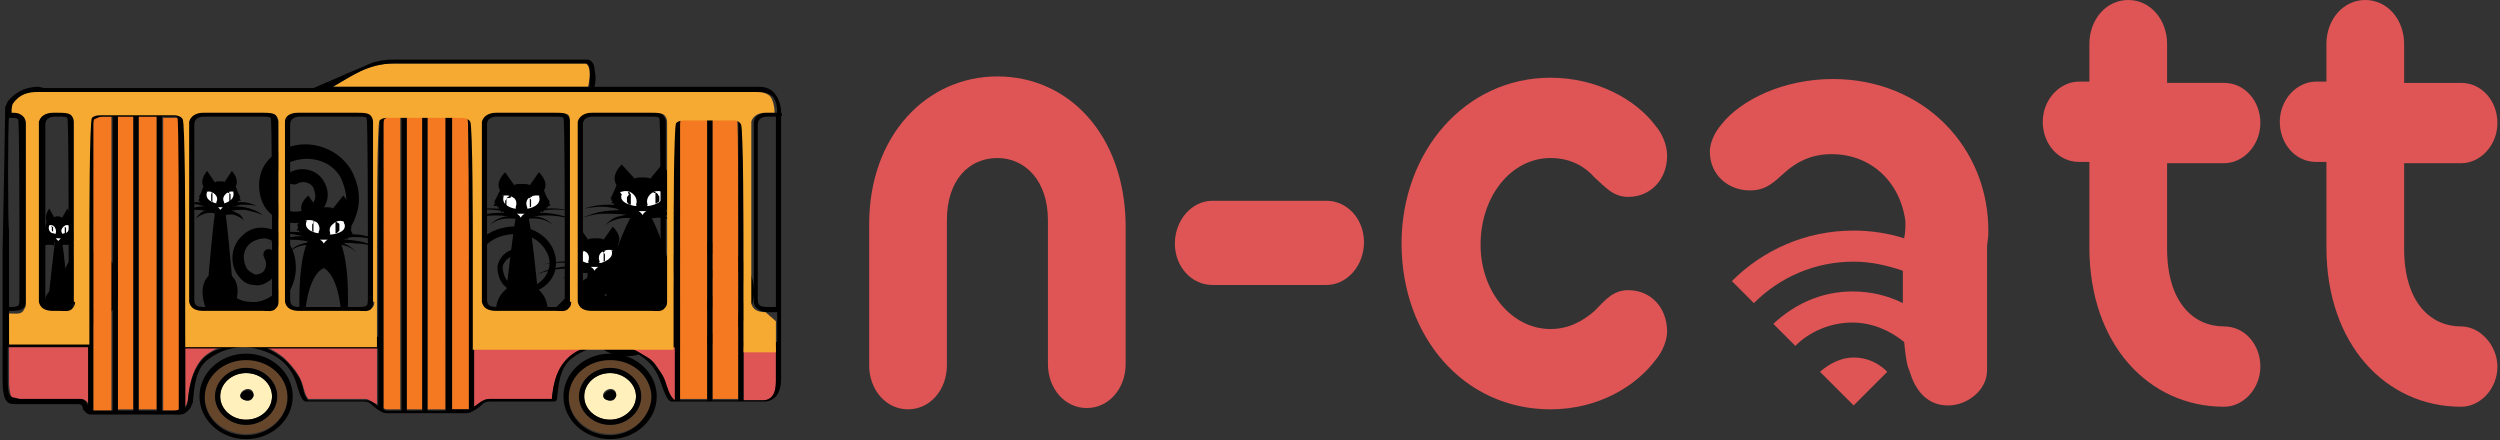<?xml version="1.0" encoding="utf-8"?>
<!-- Generator: Adobe Illustrator 24.0.1, SVG Export Plug-In . SVG Version: 6.00 Build 0)  -->
<svg version="1.1" id="Layer_1" xmlns="http://www.w3.org/2000/svg" xmlns:xlink="http://www.w3.org/1999/xlink" x="0px" y="0px"
	 width="193px" height="34px" viewBox="0 0 193 34" style="enable-background:new 0 0 193 34;" xml:space="preserve">
<rect x="0" y="0" width="193" height="34" fill="#333333" stroke="none"/>
<style type="text/css">
	.st0{fill:#DF5455;}
	.st1{fill:#FFFFFF;}
	.st2{fill:none;stroke:#000000;stroke-width:1.72;stroke-linecap:round;stroke-miterlimit:10;}
	.st3{fill:#FFF0BC;}
	.st4{fill:#66462B;}
	.st5{fill:#F47921;}
	.st6{fill:#F7AA31;}
</style>
<path class="st0" d="M77,5.9c-5.5,0-9.9,4.6-9.9,11.4v10.9c0,1.9,1.3,3.4,3,3.4c1.7,0,3-1.5,3-3.4V17c0-3.1,1.7-4.8,3.9-4.8
	c2.1,0,3.9,1.7,3.9,4.8v11.1c0,1.9,1.3,3.4,3,3.4c1.7,0,3-1.5,3-3.4V17.3C86.8,10.4,82.5,5.9,77,5.9z"/>
<path class="st0" d="M102.4,15.5h-8.8c-1.6,0-2.9,1.5-2.9,3.3c0,1.8,1.3,3.2,2.9,3.2h8.8c1.6,0,2.9-1.5,2.9-3.3
	C105.3,16.9,104,15.5,102.4,15.5z"/>
<path class="st0" d="M119.7,12.2c1.6,0,2.7,0.7,3.4,1.5c0.8,0.7,1.4,1.5,2.6,1.5c1.7,0,3-1.3,3-3.2c0-0.7-0.3-1.6-0.9-2.3
	c-1.5-2-4.5-3.7-8.1-3.7c-6.6,0-11.5,5.7-11.5,12.8c0,7.2,4.8,12.8,11.5,12.8c3.7,0,6.6-1.8,8.1-3.8c0.6-0.7,0.9-1.6,0.9-2.2
	c0-1.9-1.3-3.2-3-3.2c-1.2,0-1.8,0.8-2.6,1.6c-0.8,0.7-1.9,1.4-3.4,1.4c-3,0-5.4-2.9-5.4-6.5C114.3,15.1,116.7,12.2,119.7,12.2z"/>
<path class="st0" d="M171.7,12.6c1.5,0,2.8-1.4,2.8-3.1s-1.2-3.1-2.8-3.1h-4.4V3.4c0-1.9-1.3-3.4-3-3.4c-1.7,0-3,1.5-3,3.4v2.9h-0.8
	c-1.5,0-2.8,1.4-2.8,3.1s1.2,3.1,2.8,3.1h0.8v6.6c0,7.5,4.6,12.3,10.4,12.3c1.5,0,2.8-1.4,2.8-3.1c0-1.7-1.2-3.1-2.8-3.1
	c-2.4,0-4.4-1.9-4.4-6v-6.6H171.7z"/>
<path class="st0" d="M190,25.2c-2.4,0-4.4-1.9-4.4-6v-6.6h4.4c1.5,0,2.8-1.4,2.8-3.1s-1.2-3.1-2.8-3.1h-4.4V3.4c0-1.9-1.3-3.4-3-3.4
	c-1.7,0-3,1.5-3,3.4v2.9h-0.8c-1.5,0-2.8,1.4-2.8,3.1s1.2,3.1,2.8,3.1h0.8v6.6c0,7.5,4.6,12.3,10.4,12.3c1.5,0,2.8-1.4,2.8-3.1
	C192.8,26.7,191.5,25.2,190,25.2z"/>
<path class="st0" d="M141.5,6.1c-3.8,0-7.1,1.6-8.6,3.5c-0.6,0.7-0.9,1.5-0.9,2.1c0,1.8,1.4,3,3.1,3c1.3,0,1.9-0.7,2.7-1.4
	c0.8-0.7,1.9-1.4,3.6-1.4c3,0,5.3,2.1,5.7,5.2c0,0.4,0,0.8-0.1,1.3c-1.2-0.4-2.6-0.6-3.9-0.6c-3.7,0-7,1.5-9.4,3.9l1.7,1.7
	c2-2,4.7-3.2,7.7-3.2c1.4,0,2.6,0.3,3.8,0.7c0,0.8,0,1.7,0,2.5c-1.2-0.6-2.5-0.9-3.9-0.9c-2.4,0-4.5,1-6.1,2.5l1.7,1.7
	c1.1-1.1,2.7-1.8,4.4-1.8c1.5,0,2.9,0.6,4,1.5c0.1,1,0.2,1.8,0.4,2.2c0.1,0.2,0.6,2.7,3,2.7c1.5,0,3-1.2,3-2.7v-9.5
	c0-0.3,0.1-0.7,0.1-1.1C153.6,11.4,148.5,6.1,141.5,6.1z"/>
<path class="st0" d="M140.5,28.7l2.6,2.6l2.6-2.6c-0.7-0.7-1.6-1.1-2.6-1.1C142.1,27.6,141.2,28.1,140.5,28.7z"/>
<path d="M46.3,26.7H46C46,26.7,46.5,26.8,46.3,26.7z"/>
<path d="M52.2,23.1c0,0-0.3-3.3-2.2-6.9l-0.5,0.2L49,16.2c-2.1,3.7-2.2,6.9-2.2,6.9c-1.7,1.4-0.5,3.9-0.5,3.9c0.3-0.2,2-0.3,2.4-0.3
	v0.3l0.4,0.1l0-0.3c0.2,0,0.4,0.1,0.4,0.1s0.1,0,0.4-0.1l0,0.3l0.4-0.1v-0.3c0.3,0,2,0.1,2.4,0.3C52.7,27,53.9,24.5,52.2,23.1z"/>
<path d="M53.3,26.8c-1.5,0-3.1-0.6-4.1-1.8c-0.1-0.2-0.1-0.4,0-0.5c0.2-0.1,0.4-0.1,0.5,0c1.6,1.8,4.5,2.1,6.5,0.6
	c0.7-0.6,1.2-1.4,1.3-2.2c0.1-0.9-0.2-1.7-0.8-2.4c-1-1.1-2.8-1.3-4-0.4c-0.4,0.3-0.7,0.8-0.8,1.3c0,0.5,0.1,1,0.5,1.4
	c0.6,0.7,1.6,0.8,2.4,0.2c0.3-0.2,0.4-0.5,0.4-0.8c0-0.3-0.1-0.6-0.3-0.8c-0.1-0.2-0.1-0.4,0-0.5c0.2-0.1,0.4-0.1,0.5,0
	c0.3,0.4,0.5,0.9,0.5,1.4c0,0.5-0.3,1-0.7,1.3c-1,0.8-2.5,0.6-3.4-0.3c-0.5-0.6-0.7-1.3-0.7-2c0.1-0.7,0.5-1.4,1.1-1.9
	c1.5-1.1,3.7-0.9,5,0.5c0.7,0.8,1.1,1.9,1,2.9c-0.1,1.1-0.7,2.1-1.6,2.8C55.7,26.4,54.5,26.8,53.3,26.8z"/>
<path d="M51.9,15.7l-0.1-0.2h0.1v-0.2c0,0,0.2,0.1,0-0.1c-0.2-0.2-0.4-0.9-0.4-0.9c0.5-0.8-0.4-1.6-0.4-1.6l-0.9,1.1
	c-0.1-0.1-0.4-0.1-0.6-0.1c-0.3,0-0.6,0-0.6,0.1L48,12.7c0,0-0.9,0.8-0.4,1.6c0,0-0.3,0.7-0.4,0.9c-0.2,0.2,0,0.1,0,0.1v0.2h0.1
	l-0.1,0.2h0.2l0,0.2h0.1l0.1,0.2h0.1l0.1,0.2l0.1-0.1c0,0,0.5,0.7,1.8,0.7c1.2,0,1.8-0.7,1.8-0.7l0.1,0.1l0.1-0.2h0.1l0.1-0.2h0.1
	l0-0.2H51.9z"/>
<path class="st1" d="M48,14.8c0,0,0.5-0.2,0.9,0.2c0.4,0.4,0.2,0.8,0.2,0.8s0.1,0.1,0,0.1c-0.1,0-0.1,0-0.1,0s-1.3-0.2-1-0.9
	C47.9,14.9,47.8,14.8,48,14.8z"/>
<path class="st1" d="M51.1,14.8c0,0-0.5-0.2-0.9,0.2c-0.4,0.4-0.2,0.8-0.2,0.8s-0.1,0.1,0,0.1c0.1,0,0.1,0,0.1,0s1.3-0.2,1-0.9
	C51.1,14.9,51.3,14.8,51.1,14.8z"/>
<path class="st1" d="M49.9,16.3c0,0-0.2,0.1-0.3,0.3c-0.1-0.2-0.3-0.3-0.3-0.3h0.3H49.9z"/>
<g>
	<path d="M48.8,16.5c-0.5-0.3-1.2-0.4-1.8-0.5c-0.6-0.1-1.3,0-1.9,0.1c0.6-0.2,1.2-0.3,1.9-0.3c0.6,0,1.3,0.1,1.9,0.3L48.8,16.5z"/>
</g>
<g>
	<path d="M48.9,16.7c-0.7-0.2-1.5-0.2-2.2-0.2c-0.8,0-1.5,0.2-2.2,0.5c0.7-0.3,1.4-0.6,2.2-0.7c0.8-0.1,1.5-0.1,2.3,0L48.9,16.7z"/>
</g>
<g>
	<path d="M49,16.9c-0.8-0.2-1.7,0-2.3,0.5c0.3-0.3,0.6-0.6,1.1-0.7c0.4-0.1,0.9-0.2,1.3-0.2L49,16.9z"/>
</g>
<g>
	<path d="M50.1,16.2c0.6-0.2,1.3-0.3,1.9-0.3c0.6,0,1.3,0.1,1.9,0.3c-0.6-0.1-1.3-0.2-1.9-0.1c-0.6,0.1-1.2,0.2-1.8,0.5L50.1,16.2z"
		/>
</g>
<g>
	<path d="M50.1,16.4c0.8-0.1,1.6-0.1,2.3,0c0.8,0.1,1.5,0.3,2.2,0.7c-0.7-0.3-1.5-0.5-2.2-0.5c-0.7,0-1.5,0-2.2,0.2L50.1,16.4z"/>
</g>
<g>
	<path d="M50,16.5c0.5,0,0.9,0,1.3,0.2c0.4,0.1,0.8,0.4,1.1,0.7c-0.6-0.6-1.5-0.7-2.3-0.5L50,16.5z"/>
</g>
<path d="M48.6,14.8C48.6,14.8,48.6,14.8,48.6,14.8c0,0.1,0,0.1,0.1,0.2c0,0,0,0.1,0,0.1c0,0.1,0,0.1,0,0.1c0,0,0,0,0,0.1
	c0,0,0,0,0,0.1c0,0,0,0,0,0.1c0,0,0,0,0,0.1c0,0,0,0.1,0,0.1c0,0,0,0.1,0,0.1s0,0-0.1,0c0,0-0.1,0-0.1-0.1c0,0,0,0-0.1-0.1
	c0,0,0-0.1,0-0.1c0,0,0-0.1,0-0.1c0,0,0-0.1,0-0.1c0-0.1,0-0.1,0.1-0.2c0-0.1,0.1-0.1,0.1-0.1C48.4,14.9,48.5,14.8,48.6,14.8
	C48.6,14.8,48.6,14.8,48.6,14.8z"/>
<path d="M50.5,14.8C50.5,14.8,50.5,14.8,50.5,14.8c0.1,0,0.1,0.1,0.2,0.1c0,0,0.1,0.1,0.1,0.1c0,0.1,0.1,0.1,0.1,0.2
	c0,0,0,0.1,0,0.1c0,0,0,0.1,0,0.1c0,0,0,0.1,0,0.1c0,0,0,0.1-0.1,0.1c0,0-0.1,0.1-0.1,0.1c0,0-0.1,0-0.1,0s0,0,0-0.1
	c0,0,0-0.1,0-0.1c0,0,0,0,0-0.1c0,0,0,0,0-0.1c0,0,0,0,0-0.1c0,0,0,0,0-0.1c0,0,0-0.1,0-0.1c0-0.1,0-0.1,0-0.1
	C50.4,14.9,50.4,14.9,50.5,14.8C50.4,14.8,50.5,14.8,50.5,14.8z"/>
<path d="M25,19.6c-0.2,0-0.4-0.1-0.5-0.3c-0.1-0.2,0-0.6,0.2-0.7c0.9-0.5,1.6-1.3,1.9-2.2c0.3-0.9,0.1-1.8-0.3-2.7
	c-0.8-1.4-2.6-1.8-4.1-1.1c-0.5,0.3-0.9,0.7-1.1,1.3c-0.2,0.5-0.1,1.1,0.2,1.6c0.5,0.8,1.5,1.1,2.4,0.6c0.3-0.2,0.5-0.4,0.6-0.7
	c0.1-0.3,0-0.6-0.1-0.9c-0.2-0.4-0.8-0.6-1.3-0.3c-0.2,0.1-0.6,0-0.7-0.2c-0.1-0.2,0-0.6,0.2-0.7c0.9-0.5,2.1-0.2,2.6,0.7
	c0.3,0.5,0.4,1.1,0.2,1.6c-0.2,0.6-0.6,1.1-1.1,1.3c-1.3,0.7-3,0.2-3.7-1c-0.4-0.7-0.5-1.6-0.3-2.4c0.2-0.8,0.8-1.5,1.6-1.9
	c1.9-1,4.3-0.3,5.4,1.5c0.6,1.1,0.8,2.3,0.4,3.5c-0.4,1.2-1.2,2.2-2.4,2.8C25.2,19.6,25.1,19.6,25,19.6z"/>
<path d="M25,17.6c-2.5,0-1.8,8-1.8,8l0.3,0c0-4.5,1.5-4.9,1.5-4.9s1.4,0.5,1.4,4.9l0.3,0C26.8,25.6,27.5,17.6,25,17.6z"/>
<path d="M27.2,18l-0.1-0.2l0,0l0-0.2c0,0,0.1,0.1,0-0.1c-0.1-0.2-0.3-0.9-0.3-0.9c0.5-0.7-0.3-1.5-0.3-1.5l-0.8,1
	c-0.1-0.1-0.3-0.1-0.6-0.1c-0.3,0-0.5,0-0.6,0.1l-0.7-1c0,0-0.9,0.7-0.4,1.4c0,0-0.3,0.7-0.4,0.8c-0.2,0.2,0,0.1,0,0.1l0,0.2l0,0
	l-0.1,0.2l0.2,0l0,0.1l0.1,0l0,0.2l0.1,0l0.1,0.2l0.1-0.1c0,0,0.5,0.6,1.6,0.7c1.1,0,1.6-0.5,1.6-0.5l0.1,0.1l0.1-0.2l0.1,0l0.1-0.2
	l0.1,0l0-0.1L27.2,18z"/>
<path class="st1" d="M23.7,17c0,0,0.4-0.1,0.8,0.2c0.3,0.4,0.1,0.7,0.1,0.7s0,0.1,0,0.1c-0.1,0-0.1,0-0.1,0S23.3,17.8,23.7,17
	C23.6,17.1,23.5,17,23.7,17z"/>
<path class="st1" d="M26.5,17.1c0,0-0.4-0.2-0.8,0.2c-0.4,0.3-0.2,0.7-0.2,0.7s-0.1,0.1,0,0.1c0.1,0,0.1,0,0.1,0s1.2-0.1,1-0.8
	C26.5,17.2,26.6,17.1,26.5,17.1z"/>
<path class="st1" d="M25.3,18.5c0,0-0.2,0.1-0.3,0.3c-0.1-0.2-0.3-0.3-0.3-0.3l0.3,0L25.3,18.5z"/>
<g>
	<path d="M24.3,18.6c-0.5-0.3-1-0.4-1.6-0.5c-0.6-0.1-1.1-0.1-1.7,0c0.6-0.2,1.1-0.2,1.7-0.2c0.6,0,1.2,0.1,1.7,0.4L24.3,18.6z"/>
</g>
<g>
	<path d="M24.4,18.8c-0.6-0.2-1.3-0.3-2-0.3c-0.7,0-1.4,0.1-2,0.4c0.6-0.3,1.3-0.5,2-0.6c0.7-0.1,1.4-0.1,2.1,0.1L24.4,18.8z"/>
</g>
<g>
	<path d="M24.5,19c-0.7-0.2-1.5-0.1-2.1,0.4c0.2-0.3,0.6-0.5,1-0.6c0.4-0.1,0.8-0.2,1.2-0.1L24.5,19z"/>
</g>
<g>
	<path d="M25.6,18.3c0.6-0.2,1.2-0.3,1.8-0.2c0.6,0,1.2,0.2,1.7,0.4c-0.6-0.1-1.1-0.2-1.7-0.2c-0.6,0-1.1,0.2-1.6,0.4L25.6,18.3z"/>
</g>
<g>
	<path d="M25.5,18.5c0.7-0.1,1.4,0,2.1,0.1c0.7,0.1,1.3,0.4,1.9,0.7c-0.6-0.3-1.3-0.5-2-0.5c-0.7-0.1-1.4,0-2,0.1L25.5,18.5z"/>
</g>
<g>
	<path d="M25.4,18.6c0.4,0,0.8,0.1,1.2,0.2c0.4,0.2,0.7,0.4,0.9,0.7c-0.5-0.6-1.4-0.7-2-0.6L25.4,18.6z"/>
</g>
<path d="M24.2,17C24.2,17,24.3,17.1,24.2,17c0,0.1,0,0.1,0,0.2c0,0,0,0.1,0,0.1c0,0,0,0.1,0,0.1c0,0,0,0,0,0.1c0,0,0,0,0,0.1
	c0,0,0,0,0,0.1c0,0,0,0,0,0.1c0,0,0,0.1,0,0.1c0,0,0,0,0,0s0,0,0,0c0,0-0.1,0-0.1-0.1c0,0,0,0,0-0.1c0,0,0-0.1,0-0.1
	c0,0,0-0.1,0-0.1c0,0,0-0.1,0-0.1c0-0.1,0-0.1,0.1-0.2c0,0,0.1-0.1,0.1-0.1C24.1,17.1,24.2,17.1,24.2,17C24.2,17,24.2,17,24.2,17z"
	/>
<path d="M25.9,17.1C25.9,17.1,26,17.1,25.9,17.1c0.1,0,0.1,0.1,0.2,0.1c0,0,0.1,0.1,0.1,0.1c0,0.1,0,0.1,0,0.2c0,0,0,0.1,0,0.1
	c0,0,0,0.1,0,0.1c0,0,0,0.1,0,0.1c0,0,0,0-0.1,0.1c0,0-0.1,0.1-0.1,0.1c0,0-0.1,0-0.1,0s0,0,0-0.1c0,0,0-0.1,0-0.1c0,0,0,0,0-0.1
	c0,0,0,0,0-0.1c0,0,0,0,0-0.1c0,0,0,0,0-0.1c0,0,0-0.1,0-0.1c0,0,0-0.1,0-0.1C25.9,17.2,25.9,17.2,25.9,17.1
	C25.9,17.1,25.9,17.1,25.9,17.1z"/>
<path d="M44.7,26.4c0,0,0.6-5.3,0.8-5.9l0.4,0.1l0.4-0.1c0.3,0.7,0.8,5.9,0.8,5.9c0.7,0.6-0.2,0.3-1.1,0.3
	C45,26.7,43.9,27,44.7,26.4z"/>
<path class="st2" d="M43.9,26.2c-1.9-1.3-0.6-1.3,0.8-3.1c1.1-1.4,3.2-1.8,4.8-0.8c1.2,0.8,1.5,2.4,0.7,3.5
	c-0.7,0.9-2.1,1.1-3.1,0.5c-0.8-0.5-1-1.5-0.4-2.3c0.4-0.6,1.3-0.7,2-0.3"/>
<path d="M43.8,20.1l0.1-0.2h0v-0.1c0,0-0.1,0.1,0-0.1c0.1-0.2,0.4-0.8,0.4-0.8c-0.4-0.7,0.4-1.4,0.4-1.4l0.7,1
	c0.1-0.1,0.3-0.1,0.6-0.1c0.2,0,0.5,0,0.6,0.1l0.7-1c0,0,0.8,0.7,0.4,1.4c0,0,0.2,0.6,0.4,0.8c0.1,0.2,0,0.1,0,0.1v0.1h0l0.1,0.2
	h-0.2l0,0.1h-0.1l0,0.2h-0.1l-0.1,0.2l-0.1-0.1c0,0-0.5,0.6-1.5,0.6c-1.1,0-1.5-0.6-1.5-0.6l-0.1,0.1l-0.1-0.2H44l0-0.2h-0.1l0-0.1
	H43.8z"/>
<path class="st1" d="M47.2,19.3c0,0-0.4-0.1-0.8,0.2c-0.3,0.3-0.1,0.7-0.1,0.7s-0.1,0.1,0,0.1c0.1,0,0.1,0,0.1,0S47.5,20,47.2,19.3
	C47.3,19.4,47.4,19.3,47.2,19.3z"/>
<path class="st1" d="M44.5,19.3c0,0,0.4-0.1,0.8,0.2c0.3,0.3,0.1,0.7,0.1,0.7s0.1,0.1,0,0.1c-0.1,0-0.1,0-0.1,0S44.2,20,44.5,19.3
	C44.5,19.4,44.4,19.3,44.5,19.3z"/>
<path class="st1" d="M45.6,20.6c0,0,0.2,0.1,0.3,0.3c0.1-0.2,0.3-0.3,0.3-0.3h-0.3H45.6z"/>
<g>
	<path d="M46.4,20.5c1.1-0.4,2.2-0.4,3.3-0.1c-1.1-0.2-2.2-0.2-3.2,0.3L46.4,20.5z"/>
</g>
<g>
	<path d="M46.4,20.7c1.3-0.2,2.7,0,3.9,0.5c-1.2-0.5-2.6-0.6-3.9-0.3L46.4,20.7z"/>
</g>
<g>
	<path d="M46.3,20.8c0.8-0.1,1.6,0.2,2,0.7c-0.5-0.5-1.3-0.6-2-0.5L46.3,20.8z"/>
</g>
<g>
	<path d="M45.2,20.7c-1-0.5-2.1-0.5-3.2-0.3c1.1-0.3,2.2-0.3,3.3,0.1L45.2,20.7z"/>
</g>
<g>
	<path d="M45.3,20.9c-1.3-0.3-2.6-0.2-3.9,0.3c1.2-0.6,2.6-0.8,3.9-0.5L45.3,20.9z"/>
</g>
<g>
	<path d="M45.4,21.1c-0.7-0.1-1.5,0-2,0.5c0.5-0.6,1.3-0.8,2-0.7L45.4,21.1z"/>
</g>
<path d="M46.7,19.3C46.7,19.3,46.7,19.3,46.7,19.3c0,0.1,0,0.1-0.1,0.2c0,0,0,0.1,0,0.1c0,0,0,0.1,0,0.1c0,0,0,0,0,0.1
	c0,0,0,0,0,0.1c0,0,0,0,0,0.1c0,0,0,0,0,0.1c0,0,0,0.1,0,0.1c0,0,0,0,0,0s0,0,0,0c0,0,0.1,0,0.1-0.1c0,0,0,0,0-0.1c0,0,0-0.1,0-0.1
	c0,0,0-0.1,0-0.1c0,0,0-0.1,0-0.1c0-0.1,0-0.1-0.1-0.2c0,0-0.1-0.1-0.1-0.1C46.8,19.3,46.8,19.3,46.7,19.3
	C46.7,19.3,46.7,19.3,46.7,19.3z"/>
<path d="M45.1,19.3C45.1,19.3,45,19.3,45.1,19.3c-0.1,0-0.1,0.1-0.2,0.1c0,0-0.1,0.1-0.1,0.1c0,0,0,0.1-0.1,0.2c0,0,0,0.1,0,0.1
	c0,0,0,0.1,0,0.1c0,0,0,0.1,0,0.1c0,0,0,0,0,0.1c0,0,0.1,0.1,0.1,0.1c0,0,0,0,0,0s0,0,0,0c0,0,0-0.1,0-0.1c0,0,0,0,0-0.1
	c0,0,0,0,0-0.1c0,0,0,0,0-0.1c0,0,0,0,0-0.1c0,0,0-0.1,0-0.1c0,0,0-0.1,0-0.1C45.1,19.4,45.1,19.4,45.1,19.3
	C45.1,19.3,45.1,19.3,45.1,19.3z"/>
<path d="M39.1,22.3c0,0,0.6-5.3,0.8-5.9l0.4,0.1l0.4-0.1c0.3,0.7,0.8,5.9,0.8,5.9c1.5,1.2,0.4,3.4,0.4,3.4c-0.3-0.2-0.6-0.2-0.9-0.2
	v0.2l-0.4,0l0-0.2c-0.2,0-0.3,0.1-0.3,0.1s-0.1,0-0.3-0.1l0,0.2l-0.4,0v-0.2c-0.3,0-0.7,0.1-0.9,0.2C38.6,25.6,37.6,23.5,39.1,22.3z
	"/>
<path d="M40.2,25.2C40.2,25.2,40.2,25.2,40.2,25.2c-1.3-0.1-2.4-0.7-3.2-1.7c-0.7-0.9-1-1.9-0.9-3c0.2-1.9,2-3.2,4.1-3
	c0.8,0.1,1.6,0.5,2.1,1.1c0.5,0.6,0.7,1.3,0.6,2c-0.1,1.2-1.4,2.2-2.7,2c-0.6-0.1-1.1-0.3-1.4-0.7c-0.3-0.4-0.4-0.9-0.4-1.3
	c0.1-0.8,0.9-1.5,1.8-1.4c0.1,0,0.2,0.1,0.2,0.3c0,0.1-0.1,0.2-0.3,0.2c-0.6-0.1-1.2,0.4-1.3,0.9c0,0.3,0.1,0.7,0.3,1
	c0.3,0.3,0.6,0.5,1.1,0.6c1.1,0.1,2-0.6,2.2-1.6c0.1-0.6-0.1-1.1-0.5-1.6c-0.4-0.5-1.1-0.9-1.8-0.9c-1.8-0.2-3.3,1-3.5,2.6
	c-0.1,0.9,0.2,1.8,0.8,2.6c0.7,0.8,1.7,1.4,2.8,1.5c0.1,0,0.2,0.1,0.2,0.3C40.4,25.1,40.3,25.2,40.2,25.2z"/>
<path d="M38.1,15.9l0.1-0.2h0v-0.1c0,0-0.1,0.1,0-0.1c0.1-0.2,0.4-0.8,0.4-0.8c-0.4-0.7,0.4-1.4,0.4-1.4l0.7,1
	c0.1-0.1,0.3-0.1,0.6-0.1c0.2,0,0.5,0,0.6,0.1l0.7-1c0,0,0.8,0.7,0.4,1.4c0,0,0.2,0.6,0.4,0.8c0.1,0.2,0,0.1,0,0.1v0.1h0l0.1,0.2
	h-0.2l0,0.1h-0.1l0,0.2H42l-0.1,0.2l-0.1-0.1c0,0-0.5,0.6-1.5,0.6c-1.1,0-1.5-0.6-1.5-0.6l-0.1,0.1l-0.1-0.2h-0.1l0-0.2h-0.1l0-0.1
	H38.1z"/>
<path class="st1" d="M41.6,15.1c0,0-0.4-0.1-0.8,0.2c-0.3,0.3-0.1,0.7-0.1,0.7s0,0.1,0,0.1c0.1,0,0.1,0,0.1,0S41.9,15.9,41.6,15.1
	C41.6,15.2,41.7,15.1,41.6,15.1z"/>
<path class="st1" d="M38.9,15.1c0,0,0.4-0.1,0.8,0.2c0.3,0.3,0.1,0.7,0.1,0.7s0.1,0.1,0,0.1c-0.1,0-0.1,0-0.1,0S38.6,15.9,38.9,15.1
	C38.8,15.2,38.7,15.1,38.9,15.1z"/>
<path class="st1" d="M39.9,16.5c0,0,0.2,0.1,0.3,0.3c0.1-0.2,0.3-0.3,0.3-0.3h-0.3H39.9z"/>
<g>
	<path d="M40.8,16.4c1.1-0.4,2.2-0.4,3.3-0.1c-1.1-0.2-2.2-0.2-3.2,0.3L40.8,16.4z"/>
</g>
<g>
	<path d="M40.7,16.5c1.3-0.2,2.7,0,3.9,0.6c-1.2-0.5-2.6-0.6-3.9-0.3L40.7,16.5z"/>
</g>
<g>
	<path d="M40.7,16.7c0.8-0.1,1.6,0.2,2,0.7c-0.5-0.5-1.3-0.6-2-0.5L40.7,16.7z"/>
</g>
<g>
	<path d="M39.6,16.6c-1-0.5-2.1-0.5-3.2-0.3c1.1-0.3,2.2-0.3,3.3,0.1L39.6,16.6z"/>
</g>
<g>
	<path d="M39.7,16.8c-1.3-0.3-2.6-0.2-3.9,0.3c1.2-0.6,2.6-0.8,3.9-0.6L39.7,16.8z"/>
</g>
<g>
	<path d="M39.8,16.9c-0.7-0.1-1.5,0-2,0.5c0.5-0.6,1.3-0.8,2-0.7L39.8,16.9z"/>
</g>
<path d="M41,15.1C41,15.1,41,15.2,41,15.1c0,0.1,0,0.1-0.1,0.2c0,0,0,0.1,0,0.1c0,0,0,0.1,0,0.1c0,0,0,0,0,0.1c0,0,0,0,0,0.1
	c0,0,0,0,0,0.1c0,0,0,0,0,0.1c0,0,0,0.1,0,0.1c0,0,0,0,0,0s0,0,0,0c0,0,0.1,0,0.1-0.1c0,0,0,0,0-0.1c0,0,0-0.1,0-0.1
	c0,0,0-0.1,0-0.1c0,0,0-0.1,0-0.1c0-0.1,0-0.1-0.1-0.2c0,0-0.1-0.1-0.1-0.1C41.2,15.2,41.1,15.2,41,15.1C41.1,15.1,41,15.1,41,15.1z
	"/>
<path d="M39.4,15.1C39.4,15.1,39.4,15.1,39.4,15.1c-0.1,0-0.1,0.1-0.2,0.1c0,0-0.1,0.1-0.1,0.1c0,0,0,0.1-0.1,0.2c0,0,0,0.1,0,0.1
	c0,0,0,0.1,0,0.1c0,0,0,0.1,0,0.1c0,0,0,0,0,0.1c0,0,0.1,0.1,0.1,0.1c0,0,0,0,0,0s0,0,0,0c0,0,0-0.1,0-0.1c0,0,0,0,0-0.1
	c0,0,0,0,0-0.1c0,0,0,0,0-0.1c0,0,0,0,0-0.1c0,0,0-0.1,0-0.1c0,0,0-0.1,0-0.1C39.5,15.3,39.5,15.2,39.4,15.1
	C39.4,15.2,39.4,15.1,39.4,15.1z"/>
<path d="M5.4,24.8h0.2c0,0,0.3-0.1,0.2,0.3c0,0,0,0,0,0l0,0.1l0-0.1c0,0,0,0,0,0c0,0,0,0,0,0l0,0.1l0-0.1c0,0,0,0,0,0c0,0,0,0,0,0
	l0,0.1l0-0.1c0,0,0,0,0,0l-0.1,0C5.3,25.1,5.3,24.8,5.4,24.8z"/>
<path d="M5.2,22.5c0,0-0.3-3.8-0.5-4.2l-0.2,0.1l-0.2-0.1c-0.1,0.5-0.5,4.2-0.5,4.2c-0.8,0.9-0.2,2.4-0.2,2.4
	c0.2-0.1,0.4-0.2,0.5-0.2v0.2l0.2,0l0-0.2c0.1,0,0.2,0,0.2,0s0.1,0,0.2,0l0,0.2l0.2,0v-0.2c0.2,0,0.4,0,0.5,0.2
	C5.4,24.9,6,23.4,5.2,22.5z"/>
<path d="M6.4,25.2c-0.1,0-0.2,0-0.3,0c-0.8-0.1-1.6-0.6-2.2-1.3c-0.2-0.3-0.1-0.7,0.2-0.9c0.3-0.2,0.7-0.1,0.9,0.2
	c0.3,0.4,0.7,0.7,1.2,0.7c0.4,0,0.9-0.1,1.2-0.4c0.1-0.1,0.1-0.1,0.1-0.2c-0.3,0.3-0.7,0.4-1.1,0.4c-0.5,0-0.9-0.3-1.2-0.7
	C4.7,22,4.8,20.7,5.5,20c0.5-0.4,1-0.6,1.6-0.6c0.6,0.1,1.2,0.4,1.6,0.9c0.9,1.2,0.7,3-0.4,4.1C7.8,24.9,7.1,25.2,6.4,25.2z M7,20.7
	c-0.2,0-0.4,0.1-0.5,0.2c-0.3,0.3-0.3,0.8-0.1,1.2c0.1,0.1,0.1,0.1,0.2,0.1c0.1,0,0.1,0,0.2-0.1c0.1-0.1,0.1-0.3,0-0.4
	C6.6,21.5,6.6,21,7,20.7C7,20.8,7,20.8,7,20.7C7.1,20.8,7.1,20.8,7,20.7C7,20.7,7,20.7,7,20.7z"/>
<path d="M5.7,18l-0.1-0.1h0v-0.1c0,0,0.1,0.1,0-0.1c-0.1-0.1-0.2-0.6-0.2-0.6c0.2-0.5-0.2-1-0.2-1l-0.4,0.7c0,0-0.2-0.1-0.3-0.1
	c-0.1,0-0.3,0-0.3,0.1l-0.4-0.7c0,0-0.4,0.5-0.2,1c0,0-0.1,0.5-0.2,0.6c-0.1,0.1,0,0.1,0,0.1v0.1h0L3.3,18h0.1l0,0.1h0l0,0.1h0
	l0.1,0.1l0.1,0c0,0,0.3,0.4,0.9,0.4c0.6,0,0.9-0.4,0.9-0.4l0.1,0l0.1-0.1h0l0-0.1L5.7,18L5.7,18L5.7,18z"/>
<path class="st1" d="M3.8,17.4c0,0,0.2-0.1,0.4,0.1C4.4,17.8,4.3,18,4.3,18s0,0.1,0,0.1c0,0,0,0,0,0S3.6,18,3.8,17.4
	C3.7,17.5,3.7,17.5,3.8,17.4z"/>
<path class="st1" d="M5.3,17.4c0,0-0.2-0.1-0.4,0.1C4.6,17.8,4.8,18,4.8,18s0,0.1,0,0.1c0,0,0,0,0,0S5.5,18,5.3,17.4
	C5.3,17.5,5.4,17.5,5.3,17.4z"/>
<path class="st1" d="M4.7,18.4c0,0-0.1,0.1-0.2,0.2c-0.1-0.1-0.2-0.2-0.2-0.2h0.2H4.7z"/>
<g>
	<path d="M4,18.7c-0.1-0.1-0.2-0.2-0.3-0.2c-0.1-0.1-0.3-0.1-0.4-0.2c-0.3-0.1-0.6-0.1-0.9,0C2.7,18.1,3,18,3.3,18
		c0.2,0,0.3,0,0.5,0C4,18,4.2,18,4.4,18.1L4,18.7z"/>
</g>
<g>
	<path d="M4.1,18.8c-0.1-0.1-0.3-0.1-0.5-0.1c-0.2,0-0.3-0.1-0.5-0.1c-0.4,0-0.7,0.1-1.1,0.2c0.3-0.2,0.7-0.4,1-0.5
		c0.2-0.1,0.4-0.1,0.6-0.1c0.2,0,0.4,0,0.6,0L4.1,18.8z"/>
</g>
<g>
	<path d="M4.2,19c0,0-0.1-0.1-0.2-0.1c-0.1,0-0.2,0-0.3,0c-0.2,0-0.4,0.1-0.6,0.2c0.1-0.2,0.2-0.4,0.4-0.5c0.1-0.1,0.2-0.1,0.3-0.2
		c0.1,0,0.2-0.1,0.4-0.1L4.2,19z"/>
</g>
<g>
	<path d="M4.7,18.1C4.9,18,5,18,5.2,18c0.2,0,0.3,0,0.5,0c0.3,0,0.7,0.1,0.9,0.3c-0.3,0-0.6,0-0.9,0c-0.1,0-0.3,0.1-0.4,0.2
		c-0.1,0.1-0.3,0.1-0.3,0.2L4.7,18.1z"/>
</g>
<g>
	<path d="M4.7,18.2c0.2,0,0.4,0,0.6,0c0.2,0,0.4,0.1,0.6,0.1c0.4,0.1,0.7,0.3,1,0.5c-0.4-0.1-0.7-0.2-1.1-0.2c-0.2,0-0.4,0-0.5,0.1
		c-0.2,0-0.3,0.1-0.5,0.1L4.7,18.2z"/>
</g>
<g>
	<path d="M4.7,18.3c0.2,0,0.3,0,0.4,0.1c0.1,0,0.2,0.1,0.3,0.2c0.2,0.1,0.4,0.3,0.4,0.5c-0.2-0.1-0.4-0.2-0.6-0.2
		c-0.1,0-0.2,0-0.3,0c-0.1,0-0.2,0.1-0.2,0.1L4.7,18.3z"/>
</g>
<path d="M4.1,17.5C4.1,17.5,4.1,17.5,4.1,17.5c0,0.1,0,0.1,0,0.1c0,0,0,0.1,0,0.1c0,0,0,0.1,0,0.1c0,0,0,0,0,0c0,0,0,0,0,0
	c0,0,0,0,0,0c0,0,0,0,0,0c0,0,0,0,0,0.1c0,0,0,0,0,0s0,0,0,0c0,0,0,0-0.1-0.1c0,0,0,0,0,0c0,0,0,0,0-0.1c0,0,0,0,0-0.1
	c0,0,0,0,0-0.1c0,0,0-0.1,0-0.1C3.9,17.6,4,17.5,4.1,17.5C4,17.5,4,17.5,4.1,17.5C4.1,17.5,4.1,17.5,4.1,17.5z"/>
<path d="M5,17.5C5,17.5,5,17.5,5,17.5C5,17.5,5,17.5,5,17.5c0.1,0.1,0.1,0.1,0.1,0.1c0,0,0,0.1,0,0.1c0,0,0,0,0,0.1c0,0,0,0,0,0.1
	c0,0,0,0,0,0.1c0,0,0,0,0,0c0,0,0,0-0.1,0.1c0,0,0,0,0,0s0,0,0,0c0,0,0,0,0-0.1c0,0,0,0,0,0c0,0,0,0,0,0c0,0,0,0,0,0c0,0,0,0,0,0
	c0,0,0-0.1,0-0.1c0,0,0-0.1,0-0.1C5,17.5,5,17.5,5,17.5C5,17.5,5,17.5,5,17.5z"/>
<path d="M17.9,21.3c0,0-0.4-4.8-0.6-5.4L17,16l-0.3-0.1c-0.2,0.6-0.6,5.4-0.6,5.4c-1.1,1.1,0.1,3.2,0.1,3.2c0.2-0.2,0.3-0.1,0.3-0.1
	l0.3,0l0-0.2c0.1,0,0.2,0,0.2,0s0.1,0,0.2,0l0,0.2l0.3,0c0,0,0,0,0.2,0.1C17.7,24.5,19,22.4,17.9,21.3z"/>
<path d="M19.5,24.2c-0.1,0-0.2,0-0.3,0c-1-0.1-1.9-0.6-2.5-1.5c-0.1-0.2-0.1-0.4,0.1-0.6c0.2-0.1,0.4-0.1,0.6,0.1
	c0.5,0.7,1.2,1.1,1.9,1.1c0.7,0.1,1.4-0.2,2-0.7c1-0.9,1.1-2.4,0.3-3.5c-0.3-0.4-0.7-0.6-1.1-0.7c-0.4,0-0.8,0.1-1.2,0.4
	c-0.6,0.5-0.6,1.4-0.2,2c0.2,0.2,0.4,0.3,0.6,0.4c0.2,0,0.5-0.1,0.6-0.2c0.3-0.3,0.3-0.8,0.1-1.1c-0.1-0.2-0.1-0.4,0.1-0.6
	c0.2-0.1,0.4-0.1,0.6,0.1c0.5,0.7,0.4,1.6-0.2,2.2c-0.4,0.3-0.8,0.5-1.3,0.4c-0.5,0-0.9-0.3-1.2-0.7c-0.7-0.9-0.6-2.3,0.3-3.1
	c0.5-0.5,1.1-0.7,1.8-0.6c0.7,0.1,1.3,0.4,1.7,1c1,1.4,0.8,3.4-0.4,4.6C21.1,23.9,20.3,24.2,19.5,24.2z"/>
<path d="M18.6,15.5l-0.1-0.2h0v-0.1c0,0,0.1,0.1,0-0.1c-0.1-0.1-0.3-0.7-0.3-0.7c0.3-0.6-0.3-1.2-0.3-1.2l-0.6,0.9
	C17.4,14,17.2,14,17,14c-0.2,0-0.4,0-0.4,0.1L16,13.2c0,0-0.6,0.6-0.3,1.2c0,0-0.2,0.6-0.3,0.7c-0.1,0.1,0,0.1,0,0.1v0.1h0l-0.1,0.2
	h0.1l0,0.1h0.1l0,0.2h0.1l0.1,0.1l0.1-0.1c0,0,0.4,0.5,1.1,0.5c0.8,0,1.1-0.5,1.1-0.5l0.1,0.1l0.1-0.1h0.1l0-0.2h0.1l0-0.1H18.6z"/>
<path class="st1" d="M16,14.8c0,0,0.3-0.1,0.6,0.2c0.3,0.3,0.1,0.6,0.1,0.6s0,0.1,0,0.1c-0.1,0,0,0,0,0S15.7,15.5,16,14.8
	C15.9,14.9,15.9,14.8,16,14.8z"/>
<path class="st1" d="M18,14.8c0,0-0.3-0.1-0.6,0.2c-0.3,0.3-0.1,0.6-0.1,0.6s0,0.1,0,0.1c0.1,0,0,0,0,0S18.2,15.5,18,14.8
	C18,14.9,18.1,14.8,18,14.8z"/>
<path class="st1" d="M17.2,16c0,0-0.1,0.1-0.2,0.2c-0.1-0.2-0.2-0.2-0.2-0.2H17H17.2z"/>
<g>
	<path d="M16.4,16.2c-0.3-0.2-0.7-0.3-1.1-0.4c-0.4-0.1-0.8,0-1.2,0.1c0.4-0.2,0.8-0.3,1.2-0.3c0.4,0,0.9,0.1,1.3,0.3L16.4,16.2z"/>
</g>
<g>
	<path d="M16.5,16.4c-0.4-0.1-0.9-0.2-1.4-0.2c-0.5,0-1,0.2-1.4,0.4c0.4-0.3,0.9-0.5,1.4-0.6c0.5-0.1,1-0.1,1.5,0L16.5,16.4z"/>
</g>
<g>
	<path d="M16.6,16.5c-0.2-0.1-0.5-0.1-0.8,0c-0.3,0.1-0.5,0.2-0.7,0.4c0.1-0.2,0.4-0.5,0.6-0.6c0.3-0.1,0.6-0.2,0.9-0.2L16.6,16.5z"
		/>
</g>
<g>
	<path d="M17.3,15.9c0.4-0.2,0.9-0.3,1.3-0.3c0.4,0,0.8,0.1,1.2,0.3c-0.4-0.1-0.8-0.1-1.2-0.1c-0.4,0.1-0.8,0.2-1.1,0.4L17.3,15.9z"
		/>
</g>
<g>
	<path d="M17.3,16c0.5-0.1,1-0.1,1.6,0c0.5,0.1,1,0.3,1.4,0.6c-0.5-0.2-0.9-0.3-1.4-0.4c-0.5,0-1,0-1.4,0.2L17.3,16z"/>
</g>
<g>
	<path d="M17.3,16.2c0.3,0,0.6,0,0.9,0.2c0.3,0.1,0.5,0.3,0.6,0.6c-0.2-0.2-0.4-0.3-0.7-0.4c-0.3-0.1-0.5,0-0.8,0L17.3,16.2z"/>
</g>
<path d="M16.4,14.8C16.4,14.8,16.4,14.9,16.4,14.8c0,0.1,0,0.1,0,0.1c0,0,0,0.1,0,0.1c0,0,0,0.1,0,0.1c0,0,0,0,0,0.1c0,0,0,0,0,0.1
	c0,0,0,0,0,0.1c0,0,0,0,0,0.1c0,0,0,0.1,0,0.1c0,0,0,0,0,0s0,0,0,0c0,0,0,0-0.1-0.1c0,0,0,0,0-0.1c0,0,0,0,0-0.1c0,0,0-0.1,0-0.1
	c0,0,0-0.1,0-0.1c0-0.1,0-0.1,0-0.1c0,0,0-0.1,0.1-0.1C16.3,14.9,16.3,14.9,16.4,14.8C16.4,14.9,16.4,14.8,16.4,14.8z"/>
<path d="M17.6,14.8C17.6,14.8,17.6,14.9,17.6,14.8c0.1,0,0.1,0,0.1,0.1c0,0,0.1,0.1,0.1,0.1c0,0,0,0.1,0,0.1c0,0,0,0.1,0,0.1
	c0,0,0,0.1,0,0.1c0,0,0,0,0,0.1c0,0,0,0,0,0.1c0,0-0.1,0.1-0.1,0.1c0,0,0,0,0,0s0,0,0,0c0,0,0-0.1,0-0.1c0,0,0,0,0-0.1
	c0,0,0,0,0-0.1c0,0,0,0,0-0.1c0,0,0,0,0-0.1c0,0,0-0.1,0-0.1c0,0,0-0.1,0-0.1C17.6,14.9,17.6,14.9,17.6,14.8
	C17.6,14.9,17.6,14.8,17.6,14.8z"/>
<path class="st0" d="M0.7,29.2c0,0.4,0,0.8,0.1,1.2c0,0.2,0.1,0.3,0.3,0.3c0.1,0,0.3,0.1,0.5,0.1h4.6c0,0,0.1,0,0.1,0
	c0.2,0,0.4,0.2,0.5,0.3c0,0.1,0.1,0.1,0.1,0.2v-4.5H0.7V29.2z"/>
<path class="st0" d="M14.3,31.4c0.1-0.1,0.1-0.3,0.2-0.5c0,0,0,0,0,0c0.1-1.1,0.3-2.2,1-3.1c0.4-0.5,1-0.8,1.7-1.1h-2.9V31.4z"/>
<path class="st0" d="M21.9,27.6c0.4,0.4,0.8,0.8,1.1,1.3c0.5,0.8,0.4,1.4,0.8,1.9h4.4c0,0,0.1,0,0.1,0c0.3,0.1,0.5,0.3,0.8,0.4v-4.4
	h-8.6C21.1,27,21.5,27.3,21.9,27.6z"/>
<path class="st3" d="M47.1,28.8c-1.1,0-2,0.8-2,1.8s0.9,1.8,2,1.8c1.1,0,2-0.8,2-1.8S48.1,28.8,47.1,28.8z M47.5,30.7
	c-0.1,0.3-0.5,0.3-0.8,0.1c-0.5-0.4,0.4-1.1,0.8-0.6C47.6,30.4,47.6,30.6,47.5,30.7z"/>
<path class="st4" d="M47.1,27.7c-1.8,0-3.2,1.3-3.2,2.9c0,1.6,1.4,2.9,3.2,2.9c1.8,0,3.2-1.3,3.2-2.9C50.2,29,48.8,27.7,47.1,27.7z
	 M47.1,32.8c-1.3,0-2.4-1-2.4-2.2c0-1.2,1.1-2.2,2.4-2.2c1.3,0,2.4,1,2.4,2.2C49.5,31.8,48.4,32.8,47.1,32.8z"/>
<path class="st4" d="M19,27.7c-1.8,0-3.2,1.3-3.2,2.9c0,1.6,1.4,2.9,3.2,2.9c1.8,0,3.2-1.3,3.2-2.9C22.2,29,20.8,27.7,19,27.7z
	 M19,32.8c-1.3,0-2.4-1-2.4-2.2c0-1.2,1.1-2.2,2.4-2.2c1.3,0,2.4,1,2.4,2.2C21.4,31.8,20.3,32.8,19,32.8z"/>
<path class="st3" d="M19,28.8c-1.1,0-2,0.8-2,1.8s0.9,1.8,2,1.8c1.1,0,2-0.8,2-1.8S20.1,28.8,19,28.8z M19.5,30.7
	c-0.1,0.3-0.5,0.3-0.8,0.1c-0.5-0.4,0.4-1.1,0.8-0.6C19.6,30.4,19.6,30.6,19.5,30.7z"/>
<path class="st0" d="M57.5,30.9H59c0,0,0,0,0,0c0.8,0,0.9-0.8,0.9-1.5v-2.6h-2.5V30.9z"/>
<path class="st0" d="M50,27.6c0.5,0.3,0.8,0.8,1.1,1.3c0.4,0.6,0.4,1.5,0.9,2h0.1v-4.1h-3.6C49,27,49.5,27.3,50,27.6z"/>
<path class="st0" d="M36.6,31.4c0.4-0.2,0.7-0.6,1.2-0.6h4.8c0.1-1,0.3-2.1,1-2.9c0.4-0.5,1-0.8,1.7-1.1h-8.7V31.4z"/>
<path d="M47.1,27.3c-2,0-3.6,1.5-3.6,3.3c0,1.8,1.6,3.3,3.6,3.3c2,0,3.6-1.5,3.6-3.3C50.7,28.8,49.1,27.3,47.1,27.3z M47.1,33.6
	c-1.8,0-3.2-1.3-3.2-2.9c0-1.6,1.4-2.9,3.2-2.9c1.8,0,3.2,1.3,3.2,2.9C50.2,32.2,48.8,33.6,47.1,33.6z"/>
<path d="M47.1,28.4c-1.3,0-2.4,1-2.4,2.2c0,1.2,1.1,2.2,2.4,2.2c1.3,0,2.4-1,2.4-2.2C49.5,29.4,48.4,28.4,47.1,28.4z M47.1,32.4
	c-1.1,0-2-0.8-2-1.8s0.9-1.8,2-1.8c1.1,0,2,0.8,2,1.8S48.1,32.4,47.1,32.4z"/>
<path d="M46.7,30.8c0.3,0.2,0.7,0.1,0.8-0.1c0.1-0.1,0.1-0.3,0-0.4C47.2,29.8,46.3,30.5,46.7,30.8z"/>
<path d="M19,27.3c-2,0-3.6,1.5-3.6,3.3c0,1.8,1.6,3.3,3.6,3.3c2,0,3.6-1.5,3.6-3.3C22.6,28.8,21,27.3,19,27.3z M19,33.6
	c-1.8,0-3.2-1.3-3.2-2.9c0-1.6,1.4-2.9,3.2-2.9c1.8,0,3.2,1.3,3.2,2.9C22.2,32.2,20.8,33.6,19,33.6z"/>
<path d="M19,28.4c-1.3,0-2.4,1-2.4,2.2c0,1.2,1.1,2.2,2.4,2.2c1.3,0,2.4-1,2.4-2.2C21.4,29.4,20.3,28.4,19,28.4z M19,32.4
	c-1.1,0-2-0.8-2-1.8s0.9-1.8,2-1.8c1.1,0,2,0.8,2,1.8S20.1,32.4,19,32.4z"/>
<path d="M18.7,30.8c0.3,0.2,0.7,0.1,0.8-0.1c0.1-0.1,0.1-0.3,0-0.4C19.1,29.8,18.2,30.5,18.7,30.8z"/>
<rect x="10.7" y="9" class="st5" width="1.4" height="22.6"/>
<rect x="9.1" y="9" class="st5" width="1.2" height="22.6"/>
<path class="st5" d="M13.9,18c0-0.2,0-8.6-0.1-8.8c0-0.1-0.2-0.1-0.3-0.1c0,0,0,0,0,0h-0.9v22.6h0.7c0,0,0,0,0,0c0.3,0,0.4,0,0.6,0
	c0,0,0,0,0,0V18z"/>
<path class="st5" d="M7.3,9.1C7.2,9.2,7.2,9.5,7.2,9.7c0,0,0,8.1,0,8.1v13.8c0,0,0,0.1,0,0.1h1.4V9H7.9C7.7,9,7.5,9.1,7.3,9.1z"/>
<path class="st5" d="M29.7,9.1c-0.1,0.1-0.1,0.4-0.1,0.5c0,0,0,8.1,0,8.1v13.8c0.1,0.1,0.3,0.1,0.4,0.1h0.9V9h-0.8
	C30,9,29.8,9.1,29.7,9.1z"/>
<rect x="31.4" y="9" class="st5" width="1.2" height="22.6"/>
<path class="st6" d="M45.4,6.7c0.1-0.4,0.3-1.6-0.2-1.8c0,0,0,0,0,0H30.4c-2,0-3.3,1-4.7,1.8H45.4z"/>
<rect x="33" y="9" class="st5" width="1.4" height="22.6"/>
<path class="st5" d="M35.8,9C35.8,9,35.8,9,35.8,9l-0.9,0v22.6h1c0.1,0,0.2,0,0.3,0V18c0-0.2,0-8.6-0.1-8.8C36,9.1,35.9,9,35.8,9z"
	/>
<path class="st5" d="M56.7,9H55v21.8h2V18c0-0.2,0-8.6-0.1-8.8C56.9,9.1,56.8,9,56.7,9z"/>
<path class="st5" d="M52.6,9.1c-0.1,0.1-0.1,0.4-0.1,0.5c0,0,0,8.1,0,8.1v13.1h2.1V9h-1.5C52.9,9,52.7,9.1,52.6,9.1z"/>
<path d="M51.2,8.9c-0.2-0.3-0.7-0.2-1-0.2h-4.6c0,0,0,0,0,0c-0.6,0-1,0.2-1.1,0.7c0,0,0,0.1,0,0.1v13.8c0,0,0,0.1,0,0.1
	c0.1,0.4,0.5,0.7,1.1,0.7c0,0,0,0,0,0h4.6c0.3,0,0.8,0,1-0.2c0.1-0.1,0.2-0.3,0.2-0.5c0,0,0-0.1,0-0.1V9.5c0,0,0-0.1,0-0.1
	C51.4,9.2,51.3,9.1,51.2,8.9z M51,23.1c0,0.1,0,0.4-0.1,0.5c-0.2,0.1-0.4,0.1-0.6,0.1c0,0,0,0,0,0h-4.5c-0.6,0-0.8-0.1-0.8-0.6V9.6
	c0-0.4,0.3-0.6,0.8-0.6h4.5c0,0,0,0,0,0c0.2,0,0.5,0,0.6,0.1C51,9.3,51,17.6,51,17.8V23.1z"/>
<path d="M43.8,8.9c-0.2-0.3-0.7-0.2-1-0.2h-4.6c0,0,0,0,0,0c-0.6,0-1,0.2-1.1,0.7c0,0,0,0.1,0,0.1v13.8c0,0,0,0.1,0,0.1
	c0.1,0.4,0.5,0.7,1.1,0.7c0,0,0,0,0,0h4.6c0.3,0,0.8,0,1-0.2c0.1-0.1,0.2-0.3,0.2-0.5c0,0,0-0.1,0-0.1V9.5c0,0,0-0.1,0-0.1
	C44,9.2,44,9.1,43.8,8.9z M43.6,23.1c0,0.1,0,0.4-0.1,0.5c-0.2,0.1-0.4,0.1-0.6,0.1c0,0,0,0,0,0h-4.5c-0.6,0-0.8-0.1-0.8-0.6V9.6
	c0-0.4,0.3-0.6,0.8-0.6h4.5c0,0,0,0,0,0c0.2,0,0.5,0,0.6,0.1c0.1,0.1,0.1,8.4,0.1,8.6V23.1z"/>
<path d="M28.6,8.9c-0.2-0.3-0.7-0.2-1-0.2h-4.6c0,0,0,0,0,0c-0.6,0-1,0.2-1.1,0.7c0,0,0,0.1,0,0.1v13.8c0,0,0,0.1,0,0.1
	c0.1,0.4,0.5,0.7,1.1,0.7c0,0,0,0,0,0h4.6c0.3,0,0.8,0,1-0.2c0.1-0.1,0.2-0.3,0.2-0.5c0,0,0-0.1,0-0.1V9.5c0,0,0-0.1,0-0.1
	C28.8,9.2,28.8,9.1,28.6,8.9z M28.4,23.1c0,0.1,0,0.4-0.1,0.5c-0.2,0.1-0.4,0.1-0.6,0.1c0,0,0,0,0,0h-4.5c-0.6,0-0.8-0.1-0.8-0.6
	V9.6c0-0.4,0.3-0.6,0.8-0.6h4.5c0,0,0,0,0,0c0.2,0,0.5,0,0.6,0.1c0.1,0.1,0.1,8.4,0.1,8.6V23.1z"/>
<path d="M21.3,8.9c-0.2-0.3-0.7-0.2-1-0.2h-4.6c0,0,0,0,0,0c-0.6,0-1,0.2-1.1,0.7c0,0,0,0.1,0,0.1v13.8c0,0,0,0.1,0,0.1
	c0.1,0.4,0.5,0.7,1.1,0.7c0,0,0,0,0,0h4.6c0.3,0,0.8,0,1-0.2c0.1-0.1,0.2-0.3,0.2-0.5c0,0,0-0.1,0-0.1V9.5c0,0,0-0.1,0-0.1
	C21.4,9.2,21.4,9.1,21.3,8.9z M21,23.1c0,0.1,0,0.4-0.1,0.5c-0.2,0.1-0.4,0.1-0.6,0.1c0,0,0,0,0,0h-4.5c-0.6,0-0.8-0.1-0.8-0.6V9.6
	c0-0.4,0.3-0.6,0.8-0.6h4.5c0,0,0,0,0,0c0.2,0,0.5,0,0.6,0.1c0.1,0.1,0.1,8.4,0.1,8.6V23.1z"/>
<path d="M60.3,8.7c0-0.6-0.2-1.2-0.6-1.6c-0.3-0.3-0.7-0.4-1.1-0.4c-0.3,0-0.8,0-1.1,0c0,0,0,0,0,0H45.9C46,6.3,46,5.8,45.9,5.4
	c0-0.3-0.1-0.7-0.5-0.8c0,0-0.1,0-0.1,0c0,0,0,0-0.1,0H30.4c-0.7,0-1.3,0.1-1.8,0.3c0,0-0.7,0.3-4.4,1.9C16.7,9.9,0.4,8.2,0.4,8.2
	c0,1.2-0.2,11.2-0.2,11.2v4.2V24v5.2c0,0,0,0,0,0c0,0.5,0,1.1,0.2,1.6c0.2,0.4,0.5,0.4,0.9,0.4c0,0,0,0,0,0H6c0.1,0,0.3,0,0.3,0.1
	c0.1,0.1,0.1,0.2,0.1,0.3C6.6,31.8,6.7,32,7,32h6.2c0.5,0,0.9,0.1,1.2-0.2c0.3-0.2,0.4-0.5,0.5-0.8c0,0,0,0,0,0c0,0,0,0,0-0.1
	c0.1-1,0.2-2.4,1.1-3.1c1-0.8,2.4-1.2,3.7-0.9c1.3,0.3,2.3,0.9,2.9,2c0.4,0.7,0.5,2,1,2.1c0,0,0.1,0,0.1,0h4.4
	c0.5,0,0.6,0.3,0.9,0.5c0.3,0.2,0.5,0.4,0.9,0.4H36c0.3,0,0.6-0.2,0.9-0.4c0.3-0.2,0.4-0.5,0.9-0.5h4.9c0,0,0.1,0,0.1,0
	c0.1,0,0.2-0.1,0.2-0.2c0.1-1,0.2-2.4,1.1-3.1c1-0.8,2.4-1.2,3.7-0.9c1.3,0.3,2.3,0.9,2.9,2c0.4,0.7,0.6,2,1.1,2.2c0,0,0,0,0,0
	c0,0,0,0,0,0c0,0,0,0,0,0c0,0,0,0,0.1,0H59c0,0,0.1,0,0.1,0c0.9-0.1,1.2-0.9,1.2-1.7c0,0,0,0,0,0v-5.4v-0.4V9.1V9c0,0,0,0,0,0
	C60.4,8.9,60.4,8.8,60.3,8.7z M30.4,4.9h14.9c0,0,0,0,0,0c0.4,0.2,0.2,1.4,0.2,1.8H25.7C27.1,5.9,28.4,4.9,30.4,4.9z M0.4,8.7
	C0.4,8.7,0.4,8.7,0.4,8.7c0-0.9,7.2-0.3,14.1-0.9c3.4-0.3,6.7,0.3,9-0.2c2-0.4,3.4-2,3.4-2c-0.7,0.4-1.4,0.8-1.7,1.2H3.4
	C3,6.7,3,6.7,3,6.7C2.1,6.7,1.4,7,0.8,7.6C0.5,7.9,0.4,8.2,0.4,8.7z M0.7,9.1h0.1c0,0,0,0,0,0c0.2,0,0.5,0,0.6,0.1
	c0.1,0.1,0.1,8.4,0.1,8.6v5.3c0,0.1,0,0.4-0.1,0.5c-0.2,0.1-0.4,0.1-0.6,0.1c0,0,0,0,0,0H0.7v-5.9c0,0,0,0,0,0
	C0.6,17.6,0.6,9.3,0.7,9.1z M6.8,31.3c0-0.1-0.1-0.1-0.1-0.2c-0.1-0.2-0.3-0.3-0.5-0.3c0,0-0.1,0-0.1,0H1.5c-0.1,0-0.3-0.1-0.5-0.1
	c-0.2-0.1-0.2-0.2-0.3-0.3c-0.1-0.4-0.1-0.8-0.1-1.2v-2.4h6.2V31.3z M8.6,31.7H7.2c0,0,0,0,0-0.1V17.8c0,0,0-8.1,0-8.1
	c0-0.2,0-0.5,0.1-0.5C7.5,9.1,7.7,9,7.9,9h0.8V31.7z M10.2,31.7H9.1V9h1.2V31.7z M12.1,31.7h-1.4V9h1.4V31.7z M13.2,31.7
	C13.2,31.7,13.2,31.7,13.2,31.7l-0.7,0V9h0.9c0,0,0,0,0,0c0.1,0,0.3,0,0.3,0.1c0.1,0.2,0.1,8.6,0.1,8.8v13.7c0,0,0,0,0,0
	C13.7,31.7,13.5,31.7,13.2,31.7z M15.5,27.9c-0.7,0.9-0.9,2-1,3.1c0,0,0,0,0,0c0,0.2-0.1,0.3-0.2,0.5v-4.6h2.9
	C16.5,27,15.9,27.4,15.5,27.9z M29.1,31.3c-0.2-0.2-0.5-0.4-0.8-0.4c0,0-0.1,0-0.1,0h-4.4c-0.5-0.5-0.3-1.2-0.8-1.9
	c-0.3-0.4-0.6-0.9-1.1-1.3c-0.4-0.3-0.8-0.6-1.3-0.8h8.6V31.3z M30.9,31.7H30c-0.2,0-0.3,0-0.4-0.1V17.8c0,0,0-8.1,0-8.1
	c0-0.2,0-0.5,0.1-0.5C29.8,9.1,30,9,30.2,9h0.8V31.7z M32.6,31.7h-1.2V9h1.2V31.7z M34.4,31.7H33V9h1.4V31.7z M36.2,31.6
	c-0.1,0-0.2,0-0.3,0h-1V9h0.9c0,0,0,0,0,0c0.1,0,0.3,0,0.3,0.1c0.1,0.2,0.1,8.6,0.1,8.8V31.6z M43.6,27.9c-0.7,0.8-0.9,1.9-1,2.9
	h-4.8c-0.5,0-0.8,0.3-1.2,0.6v-4.6h8.7C44.6,27,44,27.4,43.6,27.9z M52.1,30.9L52.1,30.9c-0.6-0.5-0.6-1.4-1-2
	c-0.3-0.4-0.6-1-1.1-1.3c-0.5-0.3-1-0.6-1.5-0.8h3.6V30.9z M54.6,30.9h-2.1V17.8c0,0,0-8.1,0-8.1c0-0.2,0-0.5,0.1-0.5
	C52.7,9.1,52.9,9,53.1,9h1.5V30.9z M57,30.9h-2V9h1.7c0.1,0,0.2,0,0.3,0.1C57,9.4,57,17.7,57,18V30.9z M59.9,29.4
	c0,0.6-0.1,1.4-0.9,1.5c0,0,0,0,0,0h-1.6v-4.1h2.5V29.4z M59.9,26.4h-2.5v-8.6c0,0,0,0,0,0c0-0.3,0-8.7-0.2-9
	c-0.1-0.2-0.3-0.2-0.5-0.3c0,0,0,0,0,0H53c0,0,0,0,0,0c0,0,0,0-0.1,0c-0.2,0-0.5,0.1-0.7,0.2c-0.2,0.2-0.2,8.6-0.2,8.9v8.6H36.6
	v-8.6c0,0,0,0,0,0c0-0.3,0-8.7-0.2-9c-0.1-0.2-0.4-0.2-0.6-0.3c0,0,0,0,0,0c0,0,0,0,0,0h-5.7c0,0,0,0,0,0c0,0,0,0,0,0
	c-0.2,0-0.5,0.1-0.7,0.2c-0.2,0.2-0.2,8.6-0.2,8.9v8.6H14.3v-8.6c0,0,0,0,0,0c0-0.3,0-8.7-0.2-9c-0.1-0.2-0.4-0.2-0.6-0.3
	c0,0,0,0,0,0c0,0,0,0,0,0H7.8c0,0,0,0,0,0c0,0,0,0,0,0C7.5,8.6,7.2,8.7,7,8.9c-0.2,0.2-0.2,8.6-0.2,8.9v8.6H0.7v-2.4h0.1
	c0.3,0,0.8,0,1-0.2c0.1-0.1,0.2-0.3,0.2-0.5c0,0,0-0.1,0-0.1V9.5c0,0,0-0.1,0-0.1c0-0.2-0.1-0.3-0.2-0.5C1.5,8.6,1.2,8.7,0.9,8.7h0
	C0.9,8.4,0.9,8.2,1,8C1.5,7.3,2.1,7.1,3,7.1h54.4c0.3,0,0.9,0,1.2,0c0.4,0,0.8,0.1,1.1,0.4c0.2,0.3,0.3,0.7,0.3,1.2h-0.7
	c0,0,0,0,0,0c-0.6,0-1,0.2-1.1,0.7c0,0,0,0.1,0,0.1v13.8c0,0,0,0.1,0,0.1c0.1,0.4,0.5,0.7,1.1,0.7c0,0,0,0,0,0h0.7V26.4z M59.9,23.7
	h-0.6c-0.6,0-0.8-0.1-0.8-0.6V9.6c0-0.4,0.3-0.6,0.8-0.6h0.6c0,0,0,0.1,0,0.1V23.7z"/>
<path d="M5.5,8.9c-0.2-0.3-0.7-0.2-1-0.2H4.4H4.1c0,0,0,0,0,0c-0.6,0-1,0.2-1.1,0.7c0,0,0,0.1,0,0.1v13.8c0,0,0,0.1,0,0.1
	c0.1,0.4,0.5,0.7,1.1,0.7c0,0,0,0,0,0h0.3h0.1c0.3,0,0.8,0,1-0.2c0.1-0.1,0.2-0.3,0.2-0.5c0,0,0-0.1,0-0.1V9.5c0,0,0-0.1,0-0.1
	C5.7,9.2,5.7,9.1,5.5,8.9z M5.3,23.1c0,0.1,0,0.4-0.1,0.5c-0.2,0.1-0.4,0.1-0.6,0.1c0,0,0,0,0,0H4.4H4.3c-0.6,0-0.8-0.1-0.8-0.6V9.6
	c0-0.4,0.3-0.6,0.8-0.6h0.1h0.2c0,0,0,0,0,0c0.2,0,0.5,0,0.6,0.1c0.1,0.1,0.1,8.4,0.1,8.6V23.1z"/>
<path class="st6" d="M59.1,24.1c-0.6,0-1-0.2-1.1-0.7c0,0,0-0.1,0-0.1V9.5c0,0,0-0.1,0-0.1c0.1-0.4,0.5-0.7,1.1-0.7c0,0,0,0,0,0h0.7
	c0-0.4-0.1-0.9-0.3-1.2c-0.2-0.3-0.7-0.4-1.1-0.4c-0.3,0-0.9,0-1.2,0H3C2.1,7.1,1.5,7.3,1,8C0.9,8.2,0.9,8.4,0.9,8.7h0
	c0.3,0,0.6,0,0.9,0.3c0.1,0.1,0.2,0.3,0.2,0.5c0,0,0,0.1,0,0.1v13.8c0,0,0,0.1,0,0.1c0,0.2-0.1,0.3-0.2,0.5c-0.2,0.3-0.7,0.2-1,0.2
	H0.7v2.4h6.2v-8.6c0-0.4,0-8.7,0.2-8.9c0.2-0.2,0.5-0.2,0.7-0.2c0,0,0,0,0,0c0,0,0,0,0,0h5.7c0,0,0,0,0,0c0,0,0,0,0,0
	c0.2,0,0.5,0.1,0.6,0.3c0.2,0.2,0.2,8.7,0.2,9c0,0,0,0,0,0v8.6h14.8v-8.6c0-0.4,0-8.7,0.2-8.9c0.2-0.2,0.5-0.2,0.7-0.2c0,0,0,0,0,0
	c0,0,0,0,0,0h5.7c0,0,0,0,0,0c0,0,0,0,0,0c0.2,0,0.5,0.1,0.6,0.3c0.2,0.2,0.2,8.7,0.2,9c0,0,0,0,0,0v8.6h15.5v-8.6
	c0-0.4,0-8.7,0.2-8.9c0.2-0.2,0.5-0.2,0.7-0.2c0,0,0,0,0.1,0c0,0,0,0,0,0h3.7c0,0,0,0,0,0c0.2,0,0.4,0.1,0.5,0.3
	c0.2,0.2,0.2,8.7,0.2,9c0,0,0,0,0,0v8.6h2.5v-2.4L59.1,24.1C59.2,24.1,59.2,24.1,59.1,24.1z M5.8,23.3C5.8,23.3,5.8,23.3,5.8,23.3
	c0,0.3-0.1,0.4-0.2,0.5c-0.2,0.3-0.7,0.2-1,0.2H4.4H4.1c0,0,0,0,0,0c-0.6,0-1-0.2-1.1-0.7c0,0,0-0.1,0-0.1V9.5c0,0,0-0.1,0-0.1
	c0.1-0.4,0.5-0.7,1.1-0.7c0,0,0,0,0,0h0.3h0.1c0.3,0,0.8,0,1,0.2c0.1,0.1,0.2,0.3,0.2,0.5c0,0,0,0.1,0,0.1V23.3z M21.5,23.3
	C21.5,23.3,21.5,23.3,21.5,23.3c0,0.3-0.1,0.4-0.2,0.5c-0.2,0.3-0.7,0.2-1,0.2h-4.6c0,0,0,0,0,0c-0.6,0-1-0.2-1.1-0.7
	c0,0,0-0.1,0-0.1V9.5c0,0,0-0.1,0-0.1c0.1-0.4,0.5-0.7,1.1-0.7c0,0,0,0,0,0h4.6c0.3,0,0.8,0,1,0.2c0.1,0.1,0.2,0.3,0.2,0.5
	c0,0,0,0.1,0,0.1V23.3z M28.9,23.3C28.9,23.3,28.9,23.3,28.9,23.3c0,0.3-0.1,0.4-0.2,0.5c-0.2,0.3-0.7,0.2-1,0.2h-4.6c0,0,0,0,0,0
	c-0.6,0-1-0.2-1.1-0.7c0,0,0-0.1,0-0.1V9.5c0,0,0-0.1,0-0.1C22,8.9,22.5,8.7,23,8.7c0,0,0,0,0,0h4.6c0.3,0,0.8,0,1,0.2
	c0.1,0.1,0.2,0.3,0.2,0.5c0,0,0,0.1,0,0.1V23.3z M44.1,23.3C44.1,23.3,44.1,23.3,44.1,23.3c0,0.3-0.1,0.4-0.2,0.5
	c-0.2,0.3-0.7,0.2-1,0.2h-4.6c0,0,0,0,0,0c-0.6,0-1-0.2-1.1-0.7c0,0,0-0.1,0-0.1V9.5c0,0,0-0.1,0-0.1c0.1-0.4,0.5-0.7,1.1-0.7
	c0,0,0,0,0,0h4.6c0.3,0,0.8,0,1,0.2C44,9.1,44,9.2,44,9.4c0,0,0,0.1,0,0.1V23.3z M51.5,23.3C51.5,23.3,51.4,23.3,51.5,23.3
	c0,0.3-0.1,0.4-0.2,0.5c-0.2,0.3-0.7,0.2-1,0.2h-4.6c0,0,0,0,0,0c-0.6,0-1-0.2-1.1-0.7c0,0,0-0.1,0-0.1V9.5c0,0,0-0.1,0-0.1
	c0.1-0.4,0.5-0.7,1.1-0.7c0,0,0,0,0,0h4.6c0.3,0,0.8,0,1,0.2c0.1,0.1,0.2,0.3,0.2,0.5c0,0,0,0.1,0,0.1V23.3z"/>
</svg>

